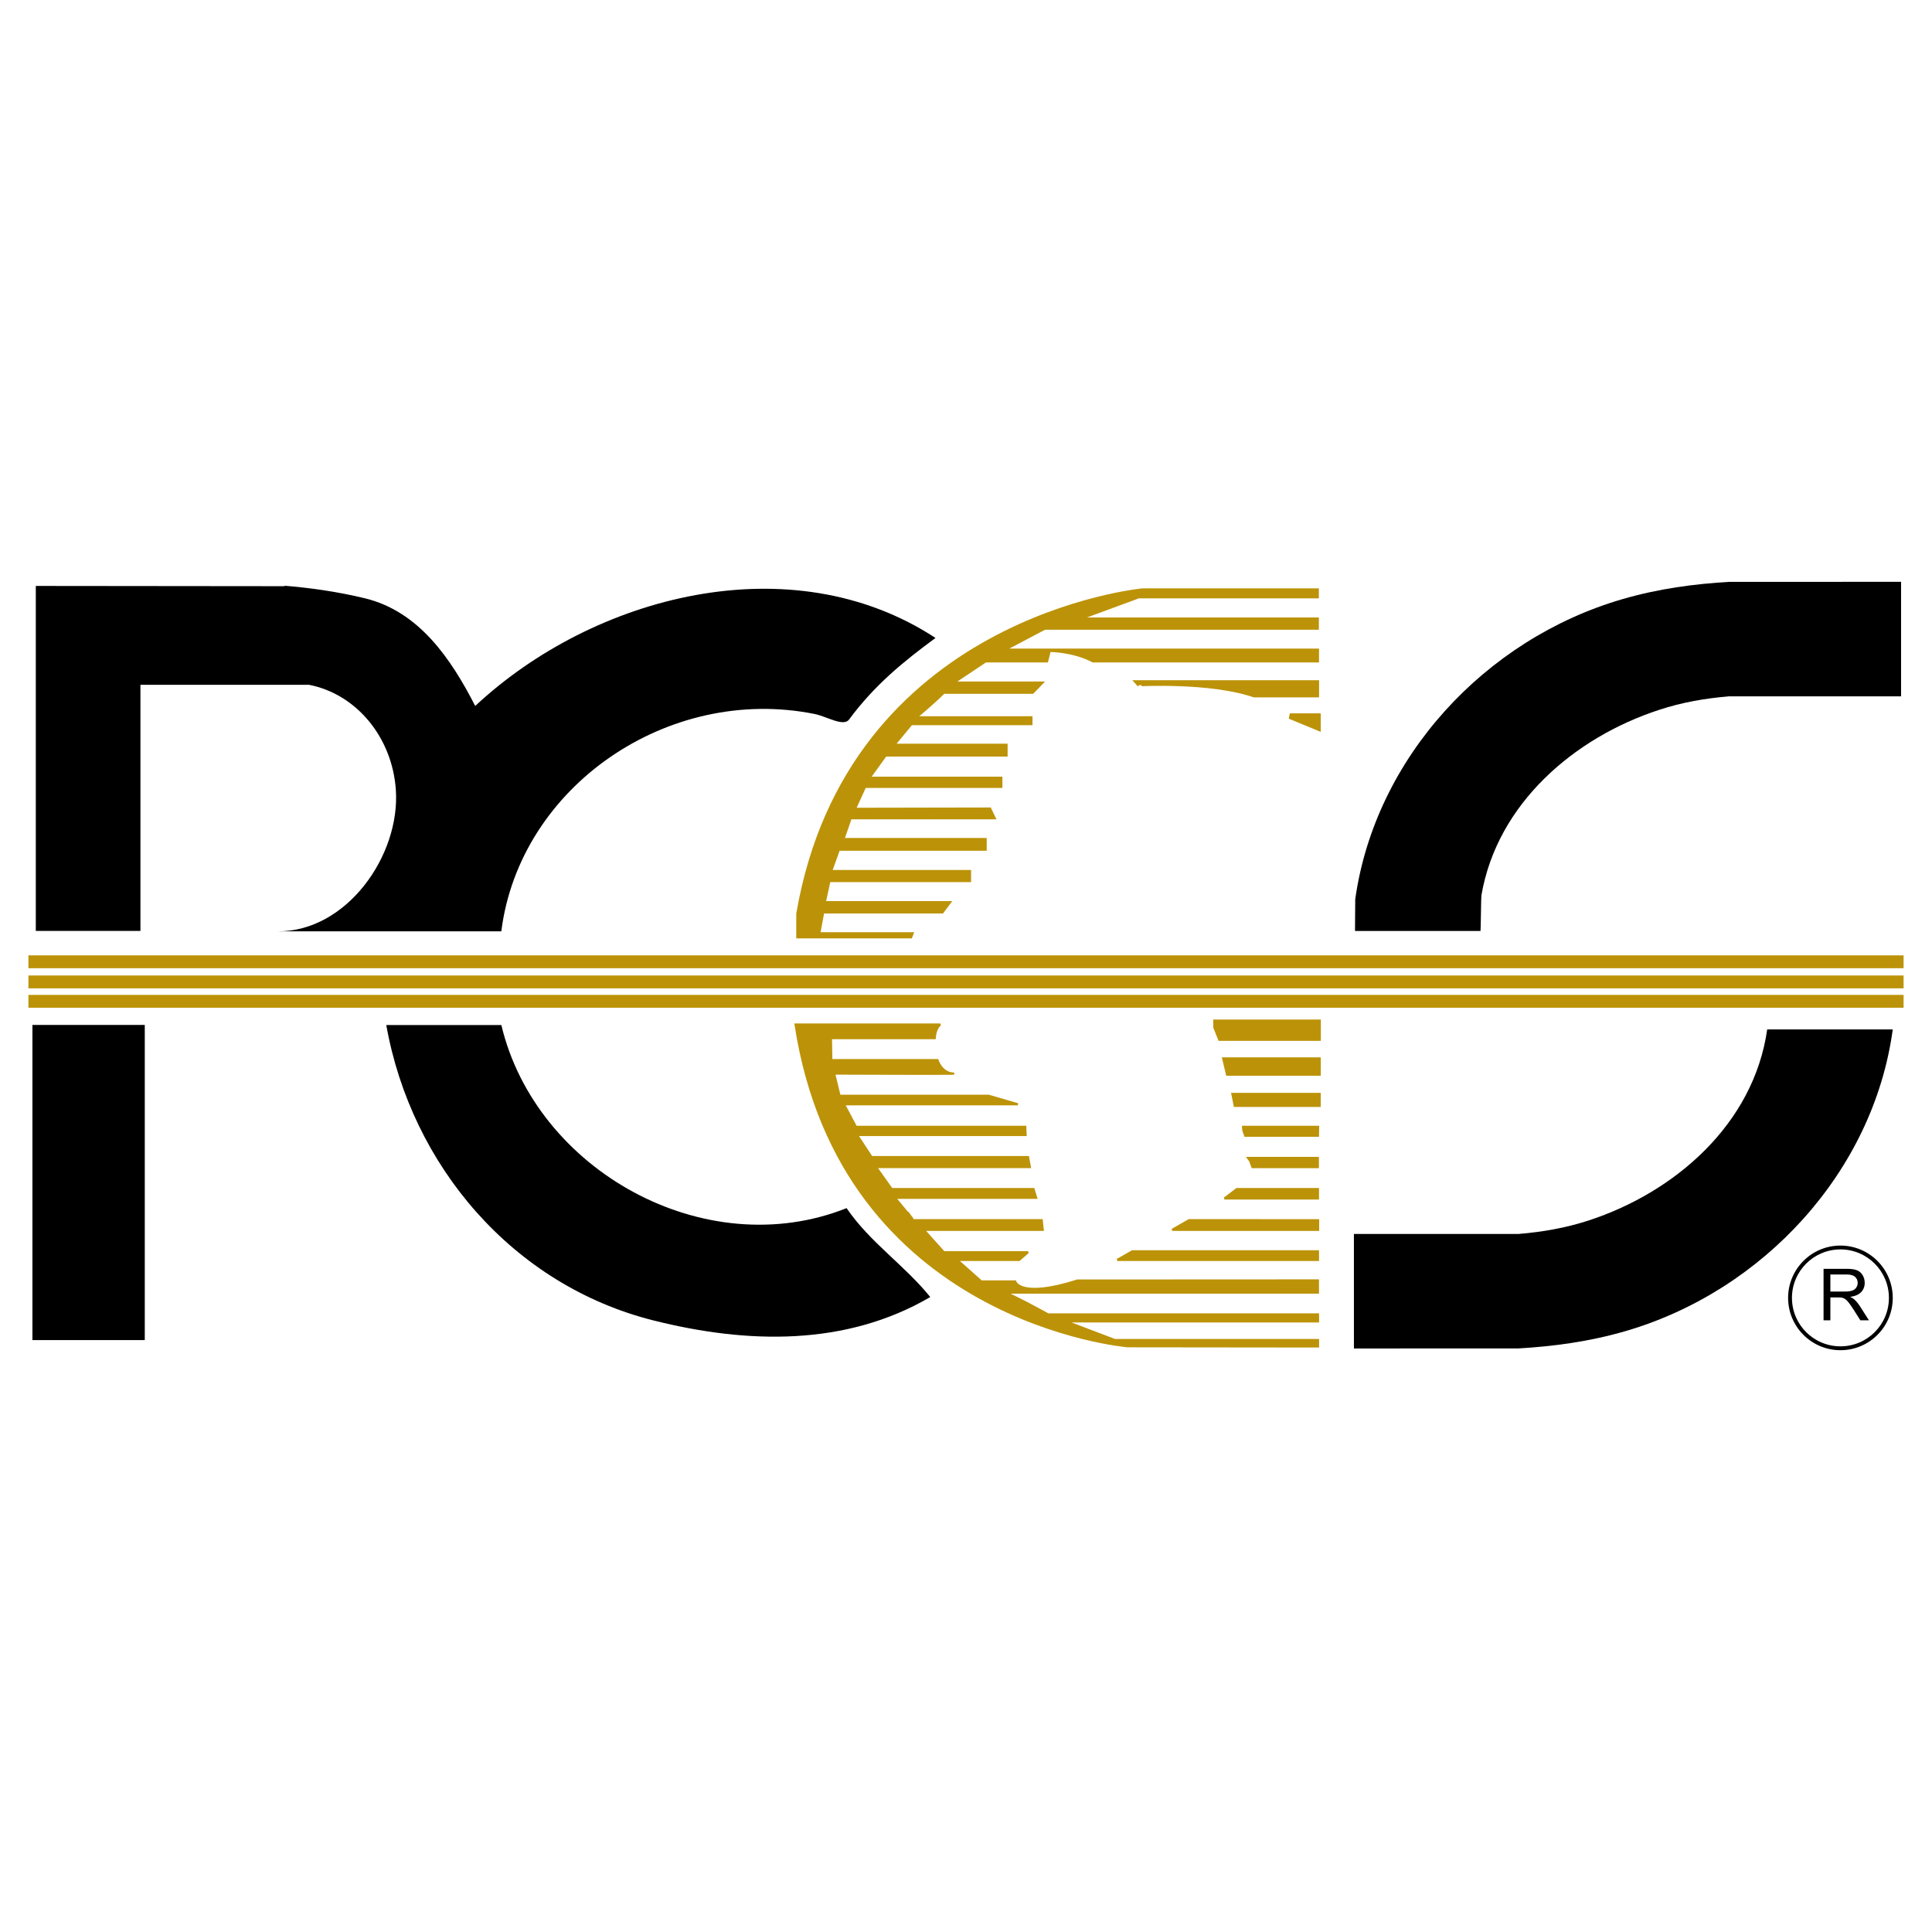 <?xml version="1.0" encoding="utf-8"?>
<!-- Generator: Adobe Illustrator 13.0.0, SVG Export Plug-In . SVG Version: 6.00 Build 14948)  -->
<!DOCTYPE svg PUBLIC "-//W3C//DTD SVG 1.0//EN" "http://www.w3.org/TR/2001/REC-SVG-20010904/DTD/svg10.dtd">
<svg version="1.0" id="Layer_1" xmlns="http://www.w3.org/2000/svg" xmlns:xlink="http://www.w3.org/1999/xlink" x="0px" y="0px"
	 width="192.756px" height="192.756px" viewBox="0 0 192.756 192.756" enable-background="new 0 0 192.756 192.756"
	 xml:space="preserve">
<g>
	<polygon fill-rule="evenodd" clip-rule="evenodd" fill="#FFFFFF" points="0,0 192.756,0 192.756,192.756 0,192.756 0,0 	"/>
	
		<path fill-rule="evenodd" clip-rule="evenodd" fill="#BC9308" stroke="#BC9308" stroke-width="0.216" stroke-miterlimit="2.613" d="
		M90.53,120.939l0.531,0.709l-1.77-2.145h14.088l-0.267-0.867h-14.15l-1.565-2.199h15.351l-0.182-0.996H86.953l-1.447-2.201h16.818
		l-0.036-0.812H85.401l-1.199-2.254h17.349l-2.914-0.848H83.759l-0.536-2.217c0,0,12.795,0.051,11.876,0
		c-1.176-0.062-1.573-1.342-1.573-1.342H82.938l-0.036-2.195h10.35c0.079-1.072,0.566-1.354,0.566-1.354H79.376
		c4.564,29.744,33.138,32.096,33.138,32.096l18.983,0.021v-0.637h-20.267l-4.915-1.865h25.182v-0.693h-26.927l-2.104-1.133
		l-2.088-1.045h31.111v-1.213l-23.997,0.012c-5.752,1.828-6.209,0.092-6.209,0.092h-3.376l-2.42-2.152h6.201l0.875-0.766h-8.4
		l-2.004-2.236h11.874l-0.103-0.961H91.061L90.53,120.939L90.53,120.939z"/>
	
		<polygon fill-rule="evenodd" clip-rule="evenodd" fill="#BC9308" stroke="#BC9308" stroke-width="0.216" stroke-miterlimit="2.613" points="
		112.97,124.844 111.471,125.701 131.491,125.701 131.491,124.844 112.97,124.844 	"/>
	
		<polygon fill-rule="evenodd" clip-rule="evenodd" fill="#BC9308" stroke="#BC9308" stroke-width="0.216" stroke-miterlimit="2.613" points="
		118.629,121.738 116.951,122.699 131.506,122.699 131.506,121.746 118.629,121.738 	"/>
	
		<polygon fill-rule="evenodd" clip-rule="evenodd" fill="#BC9308" stroke="#BC9308" stroke-width="0.216" stroke-miterlimit="2.613" points="
		124.518,115.531 124.725,115.811 124.956,116.438 131.48,116.438 131.48,115.531 124.518,115.531 	"/>
	
		<polygon fill-rule="evenodd" clip-rule="evenodd" fill="#BC9308" stroke="#BC9308" stroke-width="0.216" stroke-miterlimit="2.613" points="
		124.02,112.428 131.506,112.428 131.491,113.307 124.235,113.307 124.053,112.783 124.02,112.428 	"/>
	
		<polygon fill-rule="evenodd" clip-rule="evenodd" fill="#BC9308" stroke="#BC9308" stroke-width="0.554" stroke-miterlimit="2.613" points="
		123.332,110.164 131.491,110.164 131.491,109.312 123.16,109.312 123.332,110.164 	"/>
	
		<polygon fill-rule="evenodd" clip-rule="evenodd" fill="#BC9308" stroke="#BC9308" stroke-width="0.554" stroke-miterlimit="2.613" points="
		122.252,105.768 131.496,105.768 131.496,107.047 122.56,107.047 122.252,105.768 	"/>
	
		<polygon fill-rule="evenodd" clip-rule="evenodd" fill="#BC9308" stroke="#BC9308" stroke-width="0.554" stroke-miterlimit="2.613" points="
		121.326,101.998 131.504,101.998 131.504,103.572 121.765,103.572 121.326,102.477 121.326,101.998 	"/>
	
		<polygon fill-rule="evenodd" clip-rule="evenodd" fill="#BC9308" stroke="#BC9308" stroke-width="0.216" stroke-miterlimit="2.613" points="
		123.396,118.637 122.167,119.57 131.491,119.57 131.491,118.633 123.396,118.637 	"/>
	
		<path fill-rule="evenodd" clip-rule="evenodd" fill="#BC9308" stroke="#BC9308" stroke-width="0.216" stroke-miterlimit="2.613" d="
		M131.491,65.983h-22.455c-1.958-1.044-4.306-1.044-4.306-1.044l-0.264,1.044h-6.13l-3.176,2.12h8.855l-0.98,1.011h-8.875
		c-1.108,1.11-2.743,2.455-2.743,2.455h11.487v0.677H90.93l-1.704,2.062h11.196v1.068H88.357l-1.597,2.219h13.142v0.911H86.302
		l-1.001,2.191l13.48-0.026l0.467,0.967H84.867l-0.718,2.076h14.188v1.058H83.692l-0.768,2.134h13.85v0.998H82.748l-0.457,2.106
		h12.503l-0.765,1.021H82.127l-0.385,2.082h9.311l-0.151,0.4H79.551v-2.348c5.088-29.618,34.442-32.356,34.442-32.356h17.482v0.783
		h-17.875l-5.75,2.119h23.625v1.008h-27.234l-3.97,2.096h31.22V65.983L131.491,65.983z"/>
	
		<path fill-rule="evenodd" clip-rule="evenodd" fill="#BC9308" stroke="#BC9308" stroke-width="0.216" stroke-miterlimit="2.613" d="
		M125.103,69.468h6.394v-1.494h-18.281l0.35,0.393C113.564,68.367,120.759,67.967,125.103,69.468L125.103,69.468z"/>
	
		<polygon fill-rule="evenodd" clip-rule="evenodd" fill="#BC9308" stroke="#BC9308" stroke-width="0.554" stroke-miterlimit="2.613" points="
		128.687,71.448 131.491,72.605 131.491,71.448 128.687,71.448 	"/>
	<path fill-rule="evenodd" clip-rule="evenodd" d="M92.813,129.406c-8.438,4.932-18.262,4.68-27.594,2.34
		c-14.052-3.523-24.182-15.445-26.68-29.477c3.831,0,7.651,0,11.481,0c3.445,14.5,20.315,23.896,34.444,18.266
		C86.773,123.934,90.255,126.236,92.813,129.406L92.813,129.406z"/>
	<polygon fill-rule="evenodd" clip-rule="evenodd" points="3.235,102.258 14.444,102.258 14.444,133.701 3.235,133.701 
		3.235,102.258 	"/>
	<path d="M183.623,134.324c1.335,0,2.544-0.541,3.419-1.416c0.873-0.873,1.415-2.082,1.415-3.42c0-1.334-0.542-2.543-1.417-3.416
		l0,0c-0.874-0.875-2.083-1.418-3.417-1.418c-1.337,0-2.547,0.543-3.422,1.416c-0.874,0.875-1.417,2.084-1.417,3.418
		c0,1.338,0.542,2.549,1.416,3.42l0,0C181.075,133.783,182.286,134.324,183.623,134.324L183.623,134.324z M187.314,133.18
		L187.314,133.18c-0.945,0.945-2.251,1.531-3.691,1.531c-1.442,0-2.75-0.586-3.693-1.529h-0.001h0.001c-0.001-0.002-0.001,0-0.001,0
		l0.001-0.002c-0.945-0.943-1.53-2.248-1.53-3.691c0-1.438,0.586-2.744,1.531-3.689s2.251-1.529,3.692-1.529
		c1.439,0,2.744,0.586,3.688,1.529l0,0l0,0l0,0v0.002c0.944,0.943,1.53,2.25,1.53,3.688
		C188.842,130.932,188.258,132.236,187.314,133.18L187.314,133.18z"/>
	<path fill-rule="evenodd" clip-rule="evenodd" d="M181.937,131.727v-5.137h2.277c0.458,0,0.807,0.045,1.044,0.139
		c0.238,0.092,0.429,0.254,0.572,0.488c0.143,0.232,0.213,0.492,0.213,0.773c0,0.365-0.117,0.672-0.354,0.922
		c-0.235,0.25-0.601,0.408-1.093,0.477c0.18,0.086,0.316,0.172,0.41,0.256c0.198,0.182,0.386,0.41,0.564,0.684l0.894,1.398h-0.855
		l-0.679-1.07c-0.199-0.307-0.363-0.543-0.492-0.707c-0.128-0.164-0.243-0.277-0.345-0.344c-0.102-0.064-0.204-0.109-0.31-0.137
		c-0.078-0.016-0.203-0.023-0.379-0.023h-0.788v2.281H181.937L181.937,131.727z M182.616,128.857h1.462
		c0.31,0,0.553-0.033,0.728-0.098c0.176-0.064,0.31-0.168,0.4-0.309s0.136-0.295,0.136-0.461c0-0.242-0.088-0.441-0.264-0.6
		c-0.177-0.156-0.455-0.234-0.837-0.234h-1.625V128.857L182.616,128.857z"/>
	<path fill-rule="evenodd" clip-rule="evenodd" d="M28.315,58.433c2.681,0.217,5.373,0.603,8.082,1.256
		c5.401,1.301,8.603,6.038,11.015,10.745c11.835-11.06,31.563-16.191,45.923-6.785c-3.205,2.363-6.063,4.679-8.628,8.143
		c-0.552,0.744-2.235-0.318-3.428-0.557C66.677,68.3,51.868,78.45,50.021,92.877v0.041H27.679
		c6.899,0.06,12.274-7.569,11.814-14.126c-0.361-5.203-3.899-9.529-8.651-10.468h0.103H14.011v0.023c0,8.182,0,16.349,0,24.531
		c-3.479,0-6.958,0-10.439,0c0-12.115,0-22.309,0-34.418l24.882,0.025L28.315,58.433L28.315,58.433z"/>
	<path fill-rule="evenodd" clip-rule="evenodd" d="M135.08,123.113h16.549l-0.072-0.006c2.33-0.193,4.646-0.592,6.936-1.338
		c8.61-2.807,16.472-9.611,17.821-19.061c3.132,0,6.263,0,9.393,0c1.047,0,2.089,0,3.133,0c-1.927,14.191-12.926,26.1-26.665,30.098
		c-3.587,1.045-7.187,1.529-10.791,1.734l0.107-0.008l-16.41,0.006C135.08,130.844,135.08,126.805,135.08,123.113L135.08,123.113z"
		/>
	<path fill-rule="evenodd" clip-rule="evenodd" d="M147.796,89.357c-0.028,0.174-0.057,3.355-0.085,3.528c-3.133,0-6.26,0-9.39,0
		c-1.042,0-2.089,0-3.131,0c0.005-0.054,0.013-3.118,0.023-3.174c1.993-14.12,12.959-25.949,26.639-29.929
		c3.59-1.047,7.188-1.532,10.795-1.737l-0.105,0.007l17.129-0.002c0,3.695,0,7.73,0,11.425H172.4l0.069,0.003
		c-2.332,0.195-4.646,0.59-6.93,1.342C157.083,73.573,149.355,80.176,147.796,89.357L147.796,89.357z"/>
	<polygon fill-rule="evenodd" clip-rule="evenodd" stroke="#BC9308" stroke-width="1.283" stroke-miterlimit="2.613" points="
		2.834,97.965 189.921,97.965 2.834,97.965 	"/>
	<polygon fill-rule="evenodd" clip-rule="evenodd" stroke="#BC9308" stroke-width="1.283" stroke-miterlimit="2.613" points="
		2.834,99.902 189.921,99.902 2.834,99.902 	"/>
	<polygon fill-rule="evenodd" clip-rule="evenodd" stroke="#BC9308" stroke-width="1.283" stroke-miterlimit="2.613" points="
		2.834,95.958 189.921,95.958 2.834,95.958 	"/>
</g>
</svg>

